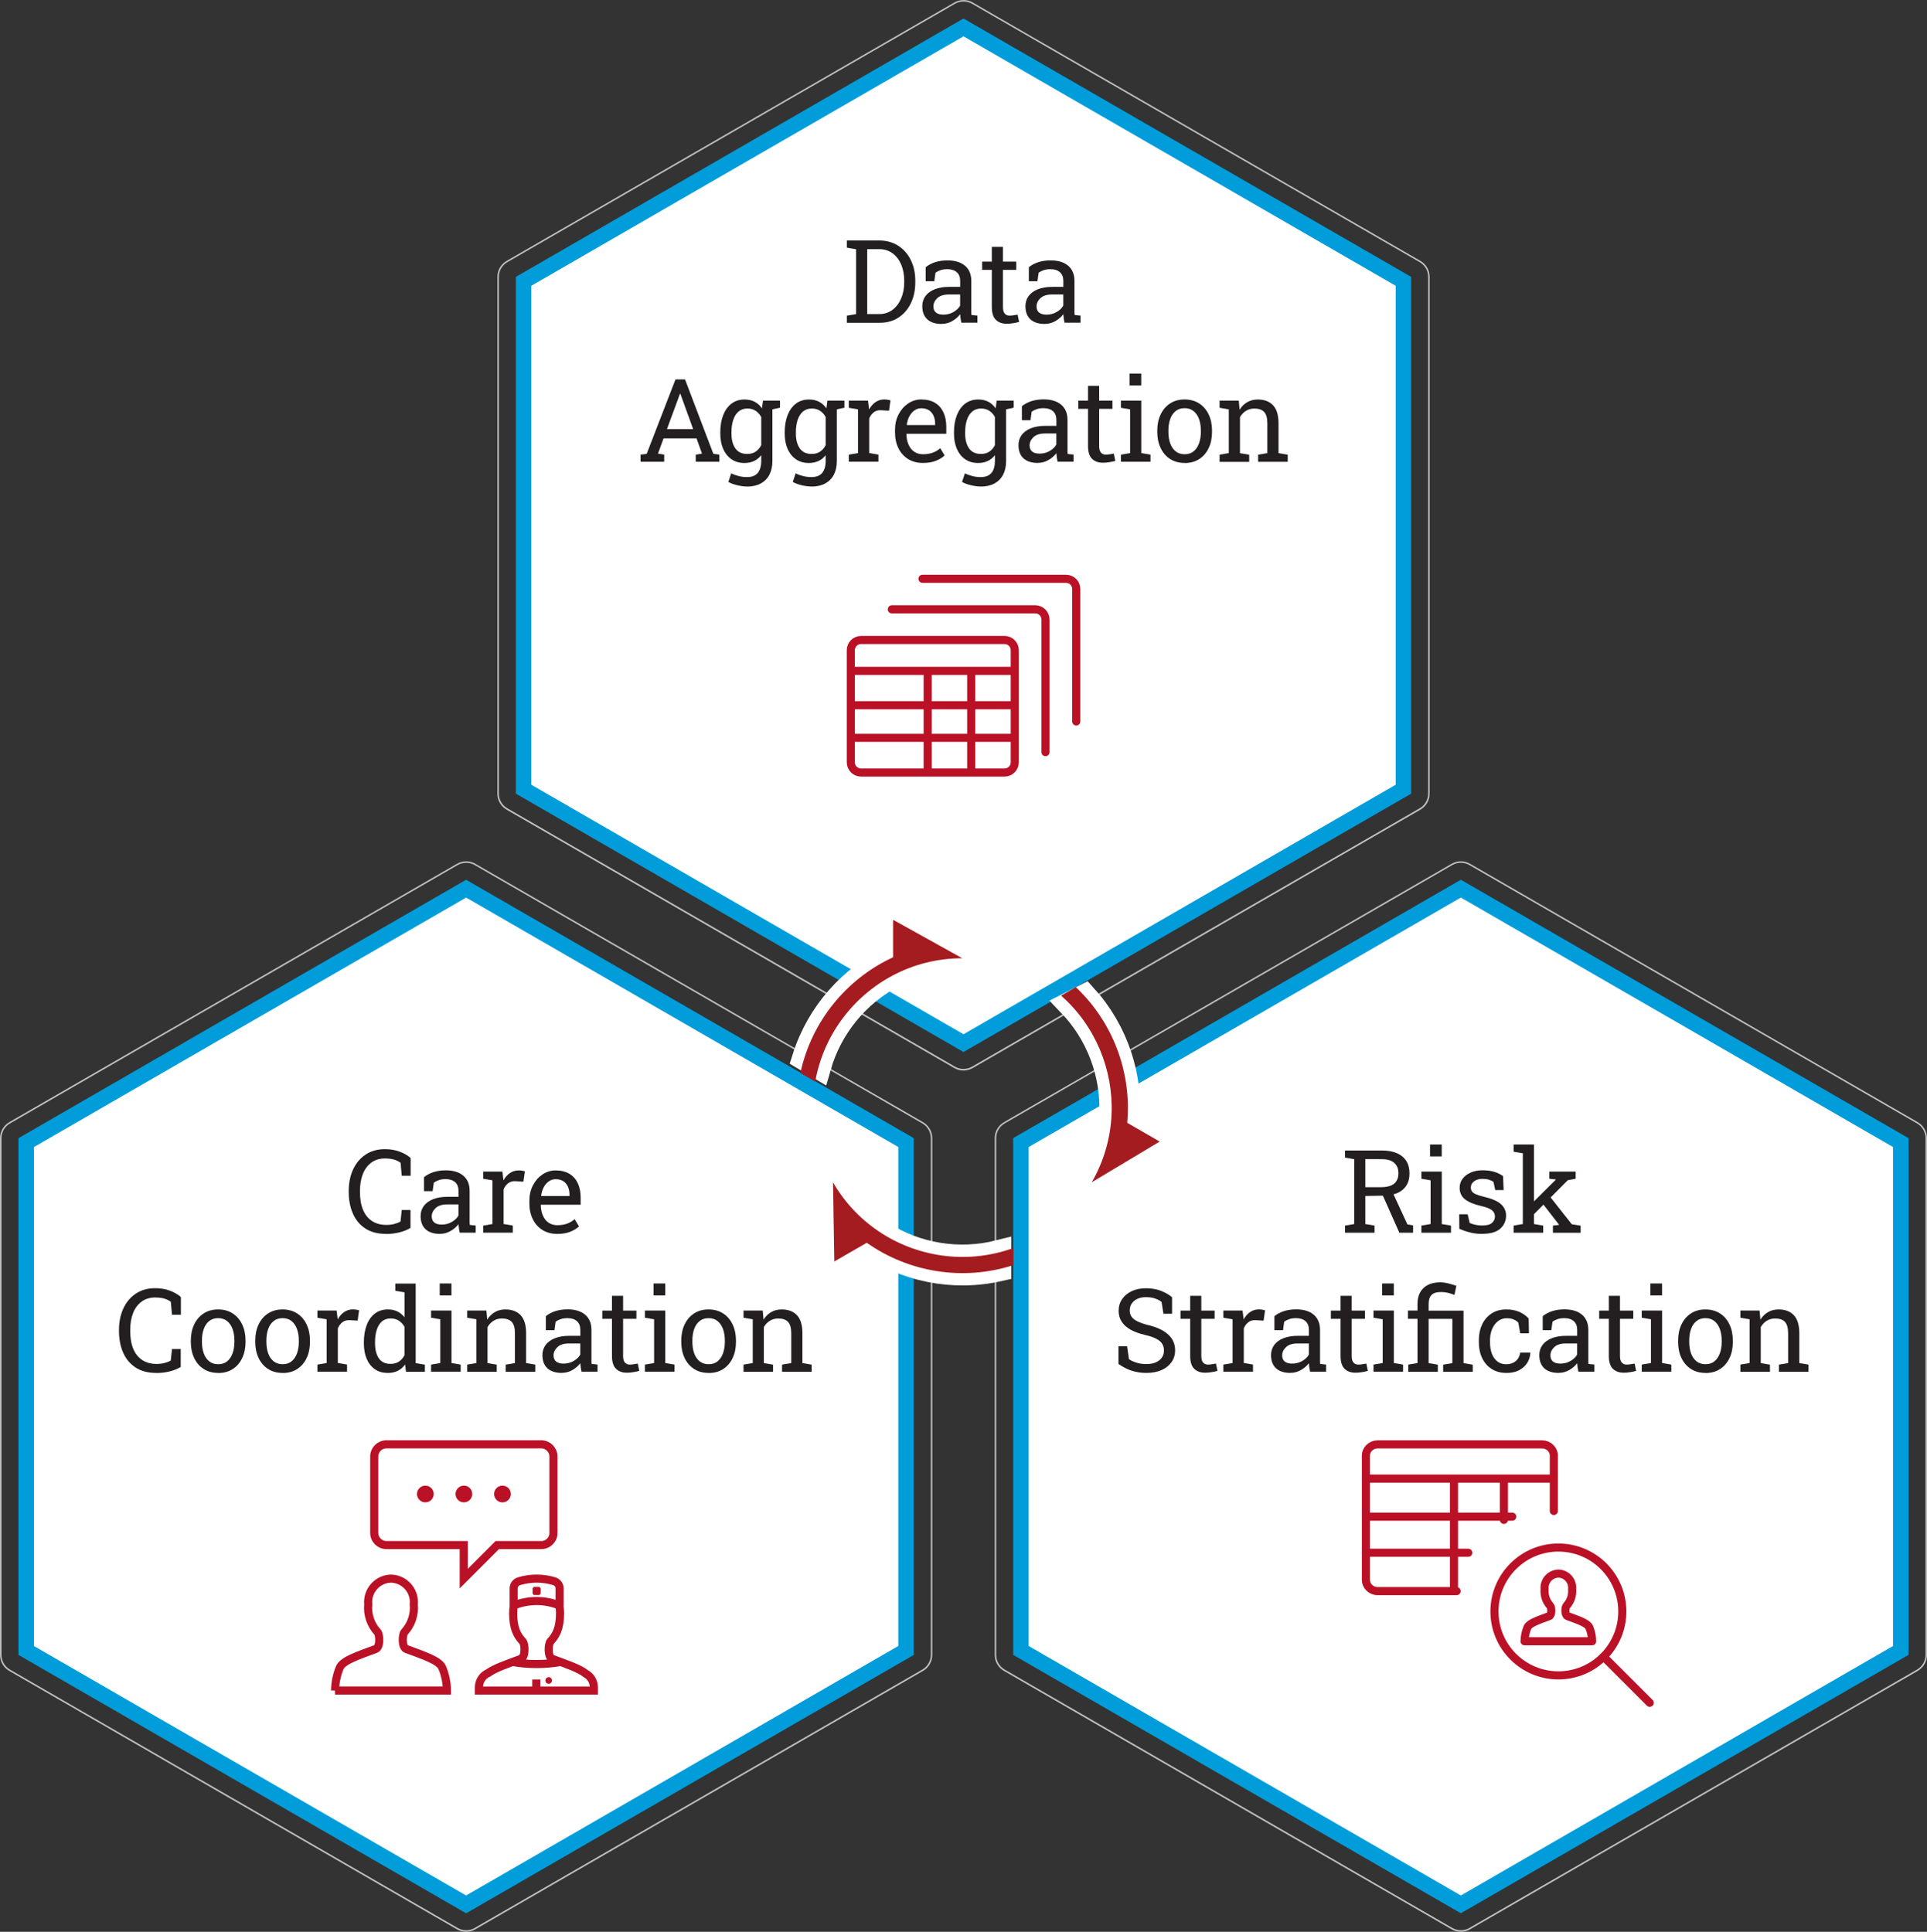 <?xml version="1.0" encoding="UTF-8"?> <svg xmlns="http://www.w3.org/2000/svg" id="Layer_2" viewBox="0 0 504 505.36"><rect x="0" y="0" width="504" height="505.36" fill="#333333" stroke="none"/><defs><style>.cls-1{fill:#fff;}.cls-2{fill:#009dda;}.cls-3{fill:#ba1127;}.cls-4{fill:#bfbfbf;}.cls-5{fill:#231f20;}.cls-6{fill:#a51c20;}.cls-7{stroke:#fff;stroke-width:6.45px;}.cls-7,.cls-8,.cls-9{fill:none;}.cls-7,.cls-9{stroke-miterlimit:10;}.cls-8{stroke-linecap:round;stroke-linejoin:round;}.cls-8,.cls-9{stroke:#ba1127;stroke-width:2.12px;}</style></defs><g id="Layer_1-2"><polygon class="cls-1" points="267.02 431.77 267.02 298.9 382.08 232.47 497.14 298.9 497.14 431.77 382.08 498.19 267.02 431.77"></polygon><path class="cls-2" d="m382.08,234.8l113.04,65.26v130.53l-113.04,65.27-113.04-65.27v-130.53l113.04-65.26Zm0-4.66l-117.08,67.59v135.19l117.08,67.59,117.08-67.59v-135.19l-117.08-67.59Z"></path><path class="cls-4" d="m382.08,225.71c.78,0,1.55.21,2.22.59l117.08,67.59c1.37.79,2.22,2.26,2.22,3.84v135.19c0,1.58-.85,3.05-2.22,3.84l-117.08,67.59c-.67.39-1.44.59-2.22.59s-1.55-.21-2.22-.59l-117.08-67.59c-1.37-.79-2.22-2.26-2.22-3.84v-135.19c0-1.58.85-3.05,2.22-3.84l117.08-67.59c.67-.39,1.44-.59,2.22-.59m0-.4c-.84,0-1.67.22-2.42.65l-117.08,67.59c-1.49.87-2.42,2.46-2.42,4.19v135.19c0,1.73.92,3.33,2.42,4.19l117.08,67.59c.75.43,1.58.65,2.42.65s1.67-.22,2.42-.65l117.08-67.59c1.5-.86,2.42-2.46,2.42-4.19v-135.19c0-1.73-.92-3.32-2.42-4.19l-117.08-67.59c-.75-.43-1.58-.65-2.42-.65"></path><polygon class="cls-1" points="6.85 431.77 6.85 298.9 121.91 232.47 236.98 298.9 236.98 431.77 121.91 498.19 6.85 431.77"></polygon><path class="cls-2" d="m121.91,234.8l113.04,65.26v130.53l-113.04,65.27L8.87,430.6v-130.53l113.04-65.26Zm0-4.66L4.84,297.74v135.19l117.08,67.59,117.08-67.59v-135.19l-117.08-67.59Z"></path><path class="cls-4" d="m121.92,225.71c.78,0,1.55.21,2.22.59l117.08,67.59c1.37.79,2.22,2.26,2.22,3.84v135.19c0,1.58-.85,3.05-2.22,3.84l-117.08,67.59c-.67.39-1.44.59-2.22.59s-1.55-.21-2.22-.59L2.62,436.77c-1.37-.79-2.22-2.26-2.22-3.84v-135.19c0-1.58.85-3.05,2.22-3.84l117.08-67.59c.67-.39,1.44-.59,2.22-.59m0-.4c-.84,0-1.67.22-2.42.65L2.42,293.55c-1.5.87-2.42,2.46-2.42,4.19v135.19c0,1.73.92,3.33,2.42,4.19l117.08,67.59c.75.43,1.58.65,2.42.65s1.67-.22,2.42-.65l117.08-67.59c1.5-.86,2.42-2.46,2.42-4.19v-135.19c0-1.73-.92-3.32-2.42-4.19l-117.08-67.59c-.75-.43-1.58-.65-2.42-.65"></path><polygon class="cls-1" points="136.94 206.46 136.94 73.6 252 7.17 367.06 73.6 367.06 206.46 252 272.89 136.94 206.46"></polygon><path class="cls-2" d="m252,9.5l113.04,65.26v130.53l-113.04,65.27-113.04-65.27V74.76L252,9.5Zm0-4.66l-117.08,67.59v135.19l117.08,67.59,117.08-67.59V72.43L252,4.84Z"></path><path class="cls-4" d="m252,.4c.78,0,1.55.21,2.22.59l117.08,67.59c1.37.79,2.22,2.26,2.22,3.84v135.19c0,1.58-.85,3.05-2.22,3.84l-117.08,67.59c-.67.39-1.44.59-2.22.59s-1.55-.21-2.22-.59l-117.08-67.59c-1.37-.79-2.22-2.26-2.22-3.84V72.43c0-1.58.85-3.05,2.22-3.84L249.78,1c.67-.39,1.44-.59,2.22-.59m0-.4c-.84,0-1.67.22-2.42.65l-117.08,67.59c-1.5.87-2.42,2.46-2.42,4.19v135.19c0,1.73.92,3.32,2.42,4.19l117.08,67.59c.75.43,1.58.65,2.42.65s1.67-.22,2.42-.65l117.08-67.59c1.5-.87,2.42-2.46,2.42-4.19V72.43c0-1.73-.92-3.33-2.42-4.19L254.42.65c-.75-.43-1.58-.65-2.42-.65"></path><path class="cls-7" d="m245.02,246.97l-11.44-6.35v9.8c-11.01,5.09-19.51,14.68-23.19,26.39l3.75,2.24c2.96-10.36,10.08-18.98,19.44-23.9,5.41-2.85,11.58-4.46,18.11-4.46l-6.68-3.71Z"></path><path class="cls-7" d="m294.82,293.73c1.09-11.98-2.91-24.04-11.08-33.05l-3.92,1.99c7.44,7.73,11.34,18.17,10.92,28.7-.24,6.12-1.92,12.26-5.19,17.92l6.55-3.93,11.22-6.73-8.49-4.9Z"></path><path class="cls-7" d="m230.78,322.75c-5.18-3.27-9.65-7.8-12.92-13.45l.13,7.64.22,13.08,8.49-4.9c9.95,7.01,22.56,9.58,34.58,6.86v-4.36c-10.47,2.64-21.52.8-30.49-4.86Z"></path><path class="cls-6" d="m245.02,246.97l-11.44-6.35v9.8c-12.21,5.65-21.36,16.81-24.24,30.28l3.88,2.24c2.14-12.08,9.84-22.27,20.36-27.8,5.41-2.85,11.58-4.46,18.11-4.46l-6.68-3.71Z"></path><path class="cls-6" d="m217.99,316.93l.22,13.08,8.49-4.9c10.99,7.75,25.24,10.09,38.34,5.85v-4.48c-11.53,4.19-24.2,2.61-34.25-3.73-5.18-3.27-9.65-7.79-12.92-13.45l.13,7.64Z"></path><path class="cls-6" d="m294.82,293.73c1.19-13.09-3.67-26.29-13.44-35.49l-3.85,2.22c8.94,7.88,13.65,19.34,13.2,30.91-.24,6.12-1.92,12.26-5.19,17.92l6.55-3.93,11.22-6.73-8.49-4.9Z"></path><path class="cls-5" d="m100.96,322.79c-2.16,0-3.96-.47-5.41-1.42s-2.53-2.24-3.25-3.89-1.09-3.52-1.09-5.61v-.31c0-2.11.38-3.99,1.14-5.63.76-1.65,1.85-2.94,3.27-3.89s3.12-1.42,5.09-1.42c1.39,0,2.66.22,3.82.65s2.11.99,2.87,1.66v4.65h-2.32l-.31-3.4c-.32-.25-.68-.45-1.09-.62s-.86-.3-1.36-.38-1.04-.13-1.62-.13c-1.41,0-2.6.36-3.58,1.09-.98.72-1.72,1.72-2.22,2.99s-.75,2.74-.75,4.41v.34c0,1.81.27,3.35.81,4.63.54,1.28,1.32,2.25,2.35,2.92s2.29,1.01,3.77,1.01c.69,0,1.37-.08,2.03-.25s1.21-.38,1.64-.65l.33-3h2.28v4.68c-.81.5-1.78.9-2.9,1.17-1.12.28-2.28.42-3.48.42Z"></path><path class="cls-5" d="m115.11,322.79c-1.67,0-2.93-.41-3.8-1.22-.87-.81-1.3-1.96-1.3-3.44,0-1.01.28-1.9.84-2.66.56-.75,1.36-1.34,2.42-1.76,1.05-.42,2.32-.63,3.79-.63h2.86v-1.57c0-.97-.29-1.72-.88-2.25s-1.41-.8-2.48-.8c-.67,0-1.25.08-1.75.25-.49.16-.94.38-1.35.67l-.31,2.23h-2.25v-3.67c.72-.58,1.56-1.02,2.52-1.33.96-.3,2.02-.45,3.18-.45,1.94,0,3.47.46,4.57,1.39s1.66,2.25,1.66,3.98v7.71c0,.21,0,.41,0,.61s.02.39.04.59l1.55.16v1.86h-4.19c-.09-.43-.16-.82-.21-1.17s-.08-.69-.1-1.04c-.56.72-1.26,1.32-2.11,1.8-.84.48-1.74.72-2.7.72Zm.43-2.44c.97,0,1.85-.23,2.65-.7s1.37-1.02,1.72-1.67v-2.9h-2.96c-1.34,0-2.35.32-3.02.96s-1.01,1.36-1.01,2.15c0,.7.22,1.24.65,1.6.43.37,1.09.56,1.97.56Z"></path><path class="cls-5" d="m126.38,322.48v-1.86l2.41-.41v-11.44l-2.41-.41v-1.88h5.02l.25,2.04.03.28c.45-.82,1.01-1.46,1.68-1.92s1.43-.7,2.29-.7c.31,0,.62.03.94.08.32.05.55.1.69.15l-.38,2.71-2.03-.12c-.77-.05-1.42.13-1.94.52-.52.4-.93.94-1.21,1.61v9.07l2.41.41v1.86h-7.74Z"></path><path class="cls-5" d="m145.76,322.79c-1.48,0-2.77-.34-3.86-1.01-1.09-.67-1.94-1.61-2.54-2.82s-.9-2.6-.9-4.17v-.65c0-1.52.31-2.88.94-4.08.63-1.2,1.46-2.14,2.5-2.84,1.04-.69,2.18-1.04,3.41-1.04,1.44,0,2.65.3,3.62.89s1.7,1.42,2.2,2.49c.49,1.07.74,2.33.74,3.78v1.82h-10.39l-.04.07c.02,1.03.2,1.94.54,2.73.34.8.83,1.42,1.47,1.87s1.41.68,2.31.68c.99,0,1.85-.14,2.6-.42.74-.28,1.39-.67,1.93-1.16l1.14,1.89c-.57.55-1.33,1.02-2.27,1.4-.94.38-2.07.57-3.4.57Zm-4.19-9.91h7.38v-.38c0-.77-.14-1.46-.41-2.06-.27-.61-.68-1.09-1.21-1.44-.54-.35-1.21-.52-2.02-.52-.65,0-1.24.19-1.78.57-.53.38-.97.89-1.32,1.54s-.57,1.39-.68,2.22l.03.07Z"></path><path class="cls-5" d="m40.87,359.16c-2.16,0-3.96-.47-5.41-1.42s-2.53-2.24-3.25-3.89-1.09-3.52-1.09-5.61v-.31c0-2.11.38-3.99,1.14-5.63.76-1.65,1.85-2.94,3.27-3.89s3.12-1.42,5.09-1.42c1.39,0,2.66.22,3.82.65s2.11.99,2.87,1.66v4.65h-2.32l-.31-3.4c-.32-.25-.68-.45-1.09-.62s-.86-.3-1.36-.38-1.04-.13-1.62-.13c-1.41,0-2.6.36-3.58,1.09-.98.72-1.72,1.72-2.22,2.99s-.75,2.74-.75,4.41v.34c0,1.81.27,3.35.81,4.63.54,1.28,1.32,2.25,2.35,2.92s2.29,1.01,3.77,1.01c.69,0,1.37-.08,2.03-.25s1.21-.38,1.64-.65l.33-3h2.28v4.68c-.81.5-1.78.9-2.9,1.17-1.12.28-2.28.42-3.48.42Z"></path><path class="cls-5" d="m57.08,359.16c-1.48,0-2.75-.35-3.82-1.04-1.07-.69-1.9-1.66-2.48-2.88-.58-1.23-.87-2.63-.87-4.21v-.33c0-1.58.29-2.98.87-4.21.58-1.23,1.41-2.19,2.48-2.89s2.33-1.05,3.79-1.05,2.75.35,3.82,1.05,1.9,1.66,2.48,2.89.87,2.63.87,4.22v.33c0,1.59-.29,3-.87,4.22-.58,1.23-1.41,2.19-2.47,2.88s-2.33,1.04-3.8,1.04Zm0-2.28c.93,0,1.7-.25,2.33-.76.63-.51,1.1-1.2,1.42-2.09.32-.88.48-1.88.48-3.01v-.33c0-1.12-.16-2.13-.48-3.01-.32-.88-.8-1.58-1.43-2.09-.63-.51-1.42-.76-2.35-.76s-1.71.25-2.34.76c-.63.51-1.11,1.2-1.42,2.09-.32.88-.47,1.88-.47,3.01v.33c0,1.12.16,2.13.47,3.01.32.88.79,1.58,1.43,2.09.64.51,1.42.76,2.36.76Z"></path><path class="cls-5" d="m73.93,359.16c-1.48,0-2.75-.35-3.82-1.04-1.07-.69-1.9-1.66-2.48-2.88-.58-1.23-.87-2.63-.87-4.21v-.33c0-1.58.29-2.98.87-4.21.58-1.23,1.41-2.19,2.48-2.89s2.33-1.05,3.79-1.05,2.75.35,3.82,1.05,1.9,1.66,2.48,2.89.87,2.63.87,4.22v.33c0,1.59-.29,3-.87,4.22-.58,1.23-1.41,2.19-2.47,2.88s-2.33,1.04-3.8,1.04Zm0-2.28c.93,0,1.7-.25,2.33-.76.63-.51,1.1-1.2,1.42-2.09.32-.88.48-1.88.48-3.01v-.33c0-1.12-.16-2.13-.48-3.01-.32-.88-.8-1.58-1.43-2.09-.63-.51-1.42-.76-2.35-.76s-1.71.25-2.34.76c-.63.51-1.11,1.2-1.42,2.09-.32.88-.47,1.88-.47,3.01v.33c0,1.12.16,2.13.47,3.01.32.88.79,1.58,1.43,2.09.64.51,1.42.76,2.36.76Z"></path><path class="cls-5" d="m83.02,358.84v-1.86l2.41-.41v-11.44l-2.41-.41v-1.88h5.02l.25,2.04.03.28c.45-.82,1.01-1.46,1.68-1.92s1.43-.7,2.29-.7c.31,0,.62.03.94.08.32.05.55.1.69.15l-.38,2.71-2.03-.12c-.77-.05-1.42.13-1.94.52-.52.4-.93.94-1.21,1.61v9.07l2.41.41v1.86h-7.74Z"></path><path class="cls-5" d="m101.4,359.16c-1.3,0-2.42-.32-3.35-.97-.93-.65-1.65-1.55-2.14-2.7s-.74-2.5-.74-4.04v-.31c0-1.72.25-3.22.74-4.51s1.21-2.3,2.15-3.01c.94-.71,2.06-1.07,3.37-1.07.95,0,1.78.17,2.51.53.72.35,1.34.86,1.86,1.52v-6.52l-2.41-.41v-1.88h5.33v20.8l2.41.41v1.86h-4.94l-.24-1.91c-.52.73-1.16,1.28-1.92,1.66s-1.63.56-2.63.56Zm.74-2.37c.87,0,1.6-.2,2.19-.59s1.08-.95,1.46-1.67v-7.43c-.37-.67-.86-1.2-1.46-1.6s-1.32-.59-2.16-.59c-.93,0-1.69.26-2.29.79-.6.53-1.05,1.25-1.35,2.19-.3.93-.44,2.01-.44,3.25v.31c0,1.61.33,2.9.99,3.88s1.68,1.46,3.06,1.46Z"></path><path class="cls-5" d="m112.75,358.84v-1.86l2.41-.41v-11.44l-2.41-.41v-1.88h5.33v13.73l2.41.41v1.86h-7.74Zm2.26-19.96v-3.12h3.06v3.12h-3.06Z"></path><path class="cls-5" d="m122.2,358.84v-1.86l2.41-.41v-11.44l-2.41-.41v-1.88h5.02l.21,2.38c.53-.85,1.2-1.51,2-1.97.8-.47,1.72-.7,2.74-.7,1.73,0,3.06.51,4.01,1.52.95,1.01,1.42,2.57,1.42,4.68v7.83l2.41.41v1.86h-7.74v-1.86l2.41-.41v-7.77c0-1.41-.28-2.41-.84-3s-1.41-.89-2.55-.89c-.84,0-1.58.2-2.23.61s-1.16.96-1.55,1.66v9.4l2.41.41v1.86h-7.74Z"></path><path class="cls-5" d="m146.97,359.16c-1.67,0-2.93-.41-3.8-1.22-.87-.81-1.3-1.96-1.3-3.44,0-1.01.28-1.9.84-2.66.56-.75,1.36-1.34,2.42-1.76,1.05-.42,2.32-.63,3.79-.63h2.86v-1.57c0-.97-.29-1.72-.88-2.25s-1.41-.8-2.48-.8c-.67,0-1.25.08-1.75.25-.49.16-.94.38-1.35.67l-.31,2.23h-2.25v-3.67c.72-.58,1.56-1.02,2.52-1.33.96-.3,2.02-.45,3.18-.45,1.94,0,3.47.46,4.57,1.39s1.66,2.25,1.66,3.98v7.71c0,.21,0,.41,0,.61s.02.39.04.59l1.55.16v1.86h-4.19c-.09-.43-.16-.82-.21-1.17s-.08-.69-.1-1.04c-.56.72-1.26,1.32-2.11,1.8-.84.48-1.74.72-2.7.72Zm.43-2.44c.97,0,1.85-.23,2.65-.7s1.37-1.02,1.72-1.67v-2.9h-2.96c-1.34,0-2.35.32-3.02.96s-1.01,1.36-1.01,2.15c0,.7.22,1.24.65,1.6.43.37,1.09.56,1.97.56Z"></path><path class="cls-5" d="m163.92,359.1c-1.18,0-2.12-.35-2.82-1.04-.7-.69-1.04-1.81-1.04-3.33v-9.72h-2.53v-2.16h2.53v-3.86h2.91v3.86h3.48v2.16h-3.48v9.72c0,.77.15,1.34.46,1.7s.71.55,1.23.55c.34,0,.73-.03,1.15-.1.42-.06.75-.12.99-.17l.4,1.91c-.42.13-.94.24-1.56.34s-1.19.15-1.72.15Z"></path><path class="cls-5" d="m168.67,358.84v-1.86l2.41-.41v-11.44l-2.41-.41v-1.88h5.33v13.73l2.41.41v1.86h-7.74Zm2.26-19.96v-3.12h3.06v3.12h-3.06Z"></path><path class="cls-5" d="m185.35,359.16c-1.48,0-2.75-.35-3.82-1.04-1.07-.69-1.9-1.66-2.48-2.88-.58-1.23-.87-2.63-.87-4.21v-.33c0-1.58.29-2.98.87-4.21.58-1.23,1.41-2.19,2.48-2.89s2.33-1.05,3.79-1.05,2.75.35,3.82,1.05,1.9,1.66,2.48,2.89.87,2.63.87,4.22v.33c0,1.59-.29,3-.87,4.22-.58,1.23-1.41,2.19-2.47,2.88s-2.33,1.04-3.8,1.04Zm0-2.28c.93,0,1.7-.25,2.33-.76.63-.51,1.1-1.2,1.42-2.09.32-.88.48-1.88.48-3.01v-.33c0-1.12-.16-2.13-.48-3.01-.32-.88-.8-1.58-1.43-2.09-.63-.51-1.42-.76-2.35-.76s-1.71.25-2.34.76c-.63.51-1.11,1.2-1.42,2.09-.32.88-.47,1.88-.47,3.01v.33c0,1.12.16,2.13.47,3.01.32.88.79,1.58,1.43,2.09.64.51,1.42.76,2.36.76Z"></path><path class="cls-5" d="m194.47,358.84v-1.86l2.41-.41v-11.44l-2.41-.41v-1.88h5.02l.21,2.38c.53-.85,1.2-1.51,2-1.97.8-.47,1.72-.7,2.74-.7,1.73,0,3.06.51,4.01,1.52.95,1.01,1.42,2.57,1.42,4.68v7.83l2.41.41v1.86h-7.74v-1.86l2.41-.41v-7.77c0-1.41-.28-2.41-.84-3s-1.41-.89-2.55-.89c-.84,0-1.58.2-2.23.61s-1.16.96-1.55,1.66v9.4l2.41.41v1.86h-7.74Z"></path><path class="cls-5" d="m221.49,84.44v-1.86l2.41-.41v-16.97l-2.41-.41v-1.88h8.43c1.9,0,3.56.45,4.98,1.36s2.52,2.15,3.31,3.74,1.18,3.4,1.18,5.44v.46c0,1.99-.38,3.78-1.14,5.38-.76,1.59-1.84,2.85-3.23,3.77-1.4.92-3.04,1.38-4.95,1.38h-8.58Zm5.33-2.28h3.11c1.36,0,2.53-.37,3.51-1.12.98-.74,1.73-1.74,2.26-2.99.53-1.25.79-2.63.79-4.15v-.49c0-1.57-.26-2.97-.79-4.21-.53-1.24-1.28-2.22-2.26-2.94s-2.15-1.08-3.51-1.08h-3.11v16.97Z"></path><path class="cls-5" d="m246.32,84.75c-1.67,0-2.93-.41-3.8-1.22-.87-.81-1.3-1.96-1.3-3.44,0-1.01.28-1.9.84-2.66.56-.75,1.36-1.34,2.42-1.76,1.05-.42,2.32-.63,3.79-.63h2.86v-1.57c0-.97-.29-1.72-.88-2.25s-1.41-.8-2.48-.8c-.67,0-1.25.08-1.75.25-.49.16-.94.38-1.35.67l-.31,2.23h-2.25v-3.67c.72-.58,1.56-1.02,2.52-1.33.96-.3,2.02-.45,3.18-.45,1.94,0,3.47.46,4.57,1.39s1.66,2.25,1.66,3.98v7.71c0,.21,0,.41,0,.61s.02.39.04.59l1.55.16v1.86h-4.19c-.09-.43-.16-.82-.21-1.17s-.08-.69-.1-1.04c-.56.72-1.26,1.32-2.11,1.8-.84.48-1.74.72-2.7.72Zm.43-2.44c.97,0,1.85-.23,2.65-.7s1.37-1.02,1.72-1.67v-2.9h-2.96c-1.34,0-2.35.32-3.02.96s-1.01,1.36-1.01,2.15c0,.7.22,1.24.65,1.6.43.37,1.09.56,1.97.56Z"></path><path class="cls-5" d="m263.27,84.69c-1.18,0-2.12-.35-2.82-1.04-.7-.69-1.04-1.81-1.04-3.33v-9.72h-2.53v-2.16h2.53v-3.86h2.91v3.86h3.48v2.16h-3.48v9.72c0,.77.15,1.34.46,1.7.3.36.71.55,1.23.55.34,0,.73-.03,1.15-.1.42-.06.75-.12.99-.17l.4,1.91c-.43.13-.94.24-1.56.34-.62.1-1.19.15-1.72.15Z"></path><path class="cls-5" d="m273.3,84.75c-1.67,0-2.93-.41-3.8-1.22-.87-.81-1.3-1.96-1.3-3.44,0-1.01.28-1.9.84-2.66.56-.75,1.36-1.34,2.42-1.76,1.06-.42,2.32-.63,3.79-.63h2.86v-1.57c0-.97-.29-1.72-.88-2.25-.59-.53-1.41-.8-2.48-.8-.67,0-1.25.08-1.75.25-.49.16-.94.38-1.35.67l-.31,2.23h-2.25v-3.67c.72-.58,1.56-1.02,2.52-1.33.96-.3,2.02-.45,3.18-.45,1.94,0,3.47.46,4.57,1.39,1.11.93,1.66,2.25,1.66,3.98v7.71c0,.21,0,.41,0,.61,0,.2.02.39.04.59l1.55.16v1.86h-4.19c-.09-.43-.16-.82-.21-1.17-.05-.35-.08-.69-.1-1.04-.56.72-1.26,1.32-2.11,1.8-.84.48-1.74.72-2.7.72Zm.43-2.44c.97,0,1.85-.23,2.65-.7s1.37-1.02,1.72-1.67v-2.9h-2.96c-1.34,0-2.35.32-3.02.96-.67.64-1.01,1.36-1.01,2.15,0,.7.22,1.24.65,1.6.43.37,1.09.56,1.97.56Z"></path><path class="cls-5" d="m167.54,120.8v-1.86l1.6-.22,7.53-19.46h2.5l7.4,19.46,1.58.22v1.86h-6.18v-1.86l1.63-.28-1.42-3.97h-8.63l-1.46,3.97,1.63.28v1.86h-6.17Zm6.91-8.55h6.84l-3.17-8.76-.18-.49h-.09l-.18.49-3.23,8.76Z"></path><path class="cls-5" d="m195.37,127.27c-.77,0-1.6-.11-2.5-.32-.9-.21-1.69-.5-2.37-.87l.75-2.26c.54.29,1.18.52,1.92.71s1.46.28,2.16.28c1.3,0,2.26-.36,2.86-1.09s.91-1.77.91-3.12v-1.52c-.52.67-1.15,1.18-1.88,1.52s-1.57.52-2.52.52c-1.3,0-2.43-.32-3.37-.97-.95-.65-1.67-1.55-2.18-2.71-.51-1.16-.76-2.5-.76-4.03v-.31c0-1.72.25-3.22.76-4.51s1.24-2.3,2.18-3.01c.95-.71,2.08-1.07,3.4-1.07,1.01,0,1.89.2,2.65.59s1.4.97,1.91,1.72l.27-2.01h2.46v15.8c0,1.38-.26,2.57-.78,3.57s-1.27,1.76-2.26,2.3c-.99.54-2.2.81-3.62.81Zm.07-8.52c.88,0,1.61-.2,2.2-.6.59-.4,1.08-.96,1.46-1.69v-7.37c-.37-.68-.86-1.22-1.46-1.62-.6-.4-1.33-.6-2.17-.6-.93,0-1.7.27-2.32.8s-1.08,1.27-1.38,2.2c-.31.94-.46,2.01-.46,3.23v.31c0,1.61.34,2.9,1.02,3.88s1.72,1.46,3.11,1.46Zm6.14-11.57l-1.14-2.38h3.57v1.86l-2.43.52Z"></path><path class="cls-5" d="m212.22,127.27c-.77,0-1.6-.11-2.5-.32-.9-.21-1.69-.5-2.37-.87l.75-2.26c.54.29,1.18.52,1.92.71s1.46.28,2.16.28c1.3,0,2.26-.36,2.86-1.09s.91-1.77.91-3.12v-1.52c-.52.67-1.15,1.18-1.88,1.52s-1.57.52-2.52.52c-1.3,0-2.43-.32-3.37-.97-.95-.65-1.67-1.55-2.18-2.71-.51-1.16-.76-2.5-.76-4.03v-.31c0-1.72.25-3.22.76-4.51s1.24-2.3,2.18-3.01c.95-.71,2.08-1.07,3.4-1.07,1.01,0,1.89.2,2.65.59s1.4.97,1.91,1.72l.27-2.01h2.46v15.8c0,1.38-.26,2.57-.78,3.57s-1.27,1.76-2.26,2.3c-.99.54-2.2.81-3.62.81Zm.07-8.52c.88,0,1.61-.2,2.2-.6.59-.4,1.08-.96,1.46-1.69v-7.37c-.37-.68-.86-1.22-1.46-1.62-.6-.4-1.33-.6-2.17-.6-.93,0-1.7.27-2.32.8s-1.08,1.27-1.38,2.2c-.31.94-.46,2.01-.46,3.23v.31c0,1.61.34,2.9,1.02,3.88s1.72,1.46,3.11,1.46Zm6.14-11.57l-1.14-2.38h3.57v1.86l-2.43.52Z"></path><path class="cls-5" d="m222,120.8v-1.86l2.41-.41v-11.44l-2.41-.41v-1.88h5.02l.25,2.04.03.28c.45-.82,1.01-1.46,1.68-1.92s1.43-.7,2.29-.7c.31,0,.62.03.94.08.32.05.55.1.69.15l-.38,2.71-2.03-.12c-.77-.05-1.42.13-1.94.52-.52.4-.93.94-1.21,1.61v9.07l2.41.41v1.86h-7.74Z"></path><path class="cls-5" d="m241.39,121.11c-1.48,0-2.77-.34-3.86-1.01-1.09-.67-1.94-1.61-2.54-2.82s-.9-2.6-.9-4.17v-.65c0-1.52.31-2.88.94-4.08.63-1.2,1.46-2.14,2.5-2.84,1.04-.69,2.18-1.04,3.41-1.04,1.44,0,2.65.3,3.62.89s1.7,1.42,2.2,2.49c.49,1.07.74,2.33.74,3.78v1.82h-10.39l-.04.07c.02,1.03.2,1.94.54,2.73.34.8.83,1.42,1.47,1.87s1.41.68,2.31.68c.99,0,1.85-.14,2.6-.42.74-.28,1.39-.67,1.93-1.16l1.14,1.89c-.57.55-1.33,1.02-2.27,1.4-.94.38-2.07.57-3.4.57Zm-4.19-9.91h7.38v-.38c0-.77-.14-1.46-.41-2.06-.27-.61-.68-1.09-1.21-1.44-.54-.35-1.21-.52-2.02-.52-.65,0-1.24.19-1.78.57-.53.38-.97.89-1.32,1.54s-.57,1.39-.68,2.22l.03.07Z"></path><path class="cls-5" d="m256.49,127.27c-.77,0-1.6-.11-2.5-.32-.9-.21-1.69-.5-2.37-.87l.75-2.26c.54.29,1.18.52,1.92.71.74.19,1.46.28,2.16.28,1.3,0,2.25-.36,2.86-1.09s.91-1.77.91-3.12v-1.52c-.52.67-1.15,1.18-1.88,1.52-.73.35-1.57.52-2.52.52-1.3,0-2.43-.32-3.37-.97-.95-.65-1.67-1.55-2.18-2.71-.51-1.16-.76-2.5-.76-4.03v-.31c0-1.72.25-3.22.76-4.51s1.24-2.3,2.18-3.01c.95-.71,2.08-1.07,3.4-1.07,1.01,0,1.89.2,2.65.59.76.39,1.39.97,1.91,1.72l.27-2.01h2.46v15.8c0,1.38-.26,2.57-.78,3.57s-1.27,1.76-2.26,2.3c-.99.54-2.2.81-3.62.81Zm.07-8.52c.88,0,1.61-.2,2.2-.6.59-.4,1.08-.96,1.46-1.69v-7.37c-.38-.68-.86-1.22-1.46-1.62-.6-.4-1.33-.6-2.17-.6-.93,0-1.7.27-2.32.8s-1.08,1.27-1.38,2.2c-.31.94-.46,2.01-.46,3.23v.31c0,1.61.34,2.9,1.02,3.88s1.72,1.46,3.11,1.46Zm6.14-11.57l-1.14-2.38h3.57v1.86l-2.43.52Z"></path><path class="cls-5" d="m271.48,121.11c-1.67,0-2.93-.41-3.8-1.22-.87-.81-1.3-1.96-1.3-3.44,0-1.01.28-1.9.84-2.66.56-.75,1.36-1.34,2.42-1.76,1.06-.42,2.32-.63,3.79-.63h2.86v-1.57c0-.97-.29-1.72-.88-2.25-.59-.53-1.41-.8-2.48-.8-.67,0-1.25.08-1.75.25-.49.16-.94.38-1.35.67l-.31,2.23h-2.25v-3.67c.72-.58,1.56-1.02,2.52-1.33.96-.3,2.02-.45,3.18-.45,1.94,0,3.47.46,4.57,1.39,1.11.93,1.66,2.25,1.66,3.98v7.71c0,.21,0,.41,0,.61,0,.2.02.39.04.59l1.55.16v1.86h-4.19c-.09-.43-.16-.82-.21-1.17-.05-.35-.08-.69-.1-1.04-.56.72-1.26,1.32-2.11,1.8-.84.48-1.74.72-2.7.72Zm.43-2.44c.97,0,1.85-.23,2.65-.7s1.37-1.02,1.72-1.67v-2.9h-2.96c-1.34,0-2.35.32-3.02.96-.67.64-1.01,1.36-1.01,2.15,0,.7.22,1.24.65,1.6.43.37,1.09.56,1.97.56Z"></path><path class="cls-5" d="m288.43,121.05c-1.18,0-2.12-.35-2.82-1.04-.7-.69-1.04-1.81-1.04-3.33v-9.72h-2.53v-2.16h2.53v-3.86h2.91v3.86h3.48v2.16h-3.48v9.72c0,.77.15,1.34.46,1.7.31.36.72.55,1.23.55.35,0,.73-.03,1.15-.1.43-.06.75-.12.99-.17l.4,1.91c-.42.13-.94.24-1.56.34-.62.1-1.19.15-1.73.15Z"></path><path class="cls-5" d="m293.17,120.8v-1.86l2.41-.41v-11.44l-2.41-.41v-1.88h5.33v13.73l2.41.41v1.86h-7.74Zm2.26-19.96v-3.12h3.06v3.12h-3.06Z"></path><path class="cls-5" d="m309.85,121.11c-1.48,0-2.75-.35-3.82-1.04-1.07-.69-1.9-1.66-2.48-2.88-.58-1.23-.87-2.63-.87-4.21v-.33c0-1.58.29-2.98.87-4.21.58-1.23,1.41-2.19,2.48-2.89,1.07-.7,2.33-1.05,3.79-1.05s2.75.35,3.83,1.05c1.07.7,1.9,1.66,2.48,2.89.58,1.22.87,2.63.87,4.22v.33c0,1.59-.29,3-.87,4.22-.58,1.23-1.41,2.19-2.47,2.88s-2.33,1.04-3.8,1.04Zm0-2.28c.93,0,1.7-.25,2.33-.76.62-.51,1.1-1.2,1.42-2.09.32-.88.48-1.88.48-3.01v-.33c0-1.12-.16-2.13-.48-3.01-.32-.88-.8-1.58-1.43-2.09-.63-.51-1.41-.76-2.35-.76s-1.7.25-2.34.76c-.63.51-1.1,1.2-1.42,2.09-.31.88-.47,1.88-.47,3.01v.33c0,1.12.16,2.13.47,3.01.32.88.79,1.58,1.43,2.09.64.51,1.42.76,2.36.76Z"></path><path class="cls-5" d="m318.98,120.8v-1.86l2.41-.41v-11.44l-2.41-.41v-1.88h5.02l.21,2.38c.53-.85,1.2-1.51,2.01-1.97.8-.47,1.72-.7,2.74-.7,1.73,0,3.06.51,4.01,1.52.95,1.01,1.42,2.57,1.42,4.68v7.83l2.41.41v1.86h-7.74v-1.86l2.41-.41v-7.77c0-1.41-.28-2.41-.83-3-.56-.59-1.41-.89-2.55-.89-.84,0-1.58.2-2.23.61-.65.41-1.16.96-1.55,1.66v9.4l2.41.41v1.86h-7.74Z"></path><path class="cls-5" d="m351.78,322.48v-1.86l2.41-.41v-16.97l-2.41-.41v-1.86h9.6c1.57,0,2.89.23,3.97.7,1.08.47,1.9,1.15,2.46,2.04s.84,1.97.84,3.25-.27,2.32-.82,3.18-1.33,1.51-2.33,1.94c-1.01.44-2.2.67-3.58.7l-4.82.09v7.34l2.41.41v1.86h-7.74Zm5.33-11.91h3.98c1.63,0,2.81-.31,3.55-.93s1.11-1.53,1.11-2.72-.36-2.03-1.07-2.69-1.81-.99-3.3-.99h-4.28v7.34Zm8.89,11.91l-4.79-10.76,2.91-.03,3.98,8.61,1.49.27v1.91h-3.6Z"></path><path class="cls-5" d="m371.76,322.48v-1.86l2.41-.41v-11.44l-2.41-.41v-1.88h5.33v13.73l2.41.41v1.86h-7.74Zm2.26-19.96v-3.12h3.06v3.12h-3.06Z"></path><path class="cls-5" d="m387.69,322.79c-1.07,0-2.08-.11-3.02-.33-.94-.22-1.93-.55-2.99-1.01l-.03-3.8h2.2l.55,2.29c.55.23,1.09.39,1.61.49.52.11,1.08.16,1.68.16,1.18,0,2.03-.23,2.54-.68.51-.45.77-1.01.77-1.69,0-.63-.26-1.17-.78-1.61-.52-.44-1.46-.81-2.82-1.12-1.93-.44-3.36-1.04-4.27-1.78-.91-.74-1.37-1.74-1.37-2.98,0-.87.25-1.65.75-2.33.5-.69,1.2-1.23,2.1-1.64.9-.41,1.94-.61,3.14-.61s2.25.14,3.12.41c.86.28,1.62.65,2.25,1.11l.15,3.65h-2.19l-.47-2.13c-.34-.26-.75-.45-1.23-.59s-1.01-.21-1.63-.21c-.91,0-1.65.21-2.21.64-.57.42-.85.96-.85,1.6,0,.38.08.7.25.98s.48.52.94.75c.46.22,1.15.44,2.04.66,2.23.52,3.78,1.19,4.67,2,.88.81,1.32,1.81,1.32,2.99,0,1.35-.5,2.48-1.5,3.39-1,.91-2.58,1.37-4.73,1.37Z"></path><path class="cls-5" d="m395.88,322.48v-1.86l2.41-.41v-18.51l-2.41-.41v-1.88h5.33v20.8l2.41.41v1.86h-7.74Zm5.12-4.63l-1.08-2.29,6.95-6.92.07-.09-1.72-.19v-1.88h6.89v1.88l-2.06.38-9.07,9.11Zm5.16,4.63v-1.86l1.63-.19-.04-.06-4.63-5.98,1.51-2.32,6.47,8.2,2.31.36v1.86h-7.23Z"></path><path class="cls-5" d="m299.8,359.16c-1.31,0-2.57-.19-3.79-.58s-2.37-.98-3.48-1.78v-4.6h2.26l.49,3.39c.64.39,1.34.7,2.09.92.75.22,1.56.33,2.43.33.99,0,1.82-.15,2.51-.45.68-.3,1.21-.72,1.57-1.25.37-.53.55-1.15.55-1.86,0-.66-.16-1.24-.47-1.75-.31-.5-.83-.94-1.56-1.32-.72-.38-1.71-.71-2.97-1-1.48-.35-2.73-.8-3.75-1.38-1.02-.57-1.8-1.28-2.32-2.1-.53-.82-.79-1.77-.79-2.83,0-1.12.3-2.13.9-3.02.59-.89,1.43-1.59,2.49-2.1s2.31-.77,3.73-.77c1.51,0,2.84.23,4,.69,1.16.46,2.11,1.01,2.86,1.66v4.31h-2.26l-.49-3.08c-.44-.36-.99-.65-1.66-.89-.66-.24-1.48-.36-2.46-.36-.83,0-1.56.14-2.19.43-.63.29-1.12.7-1.48,1.22s-.53,1.14-.53,1.85c0,.62.16,1.16.48,1.63.32.46.84.87,1.57,1.22.72.35,1.69.68,2.91.99,2.27.56,3.99,1.39,5.16,2.49,1.17,1.1,1.75,2.46,1.75,4.07,0,1.15-.31,2.18-.93,3.07-.62.89-1.5,1.59-2.62,2.1-1.13.5-2.46.75-3.99.75Z"></path><path class="cls-5" d="m315.15,359.1c-1.18,0-2.12-.35-2.82-1.04-.7-.69-1.04-1.81-1.04-3.33v-9.72h-2.53v-2.16h2.53v-3.86h2.91v3.86h3.48v2.16h-3.48v9.72c0,.77.15,1.34.46,1.7.31.36.72.55,1.23.55.35,0,.73-.03,1.15-.1.43-.06.75-.12.99-.17l.4,1.91c-.42.13-.94.24-1.56.34-.62.1-1.19.15-1.73.15Z"></path><path class="cls-5" d="m319.97,358.84v-1.86l2.41-.41v-11.44l-2.41-.41v-1.88h5.02l.25,2.04.03.28c.45-.82,1.01-1.46,1.68-1.92s1.43-.7,2.29-.7c.3,0,.62.03.94.08.32.05.55.1.69.15l-.38,2.71-2.03-.12c-.77-.05-1.42.13-1.94.52-.52.4-.93.94-1.21,1.61v9.07l2.41.41v1.86h-7.74Z"></path><path class="cls-5" d="m337.54,359.16c-1.67,0-2.94-.41-3.8-1.22-.87-.81-1.3-1.96-1.3-3.44,0-1.01.28-1.9.83-2.66.56-.75,1.36-1.34,2.42-1.76,1.05-.42,2.32-.63,3.79-.63h2.86v-1.57c0-.97-.29-1.72-.88-2.25-.59-.53-1.41-.8-2.48-.8-.67,0-1.25.08-1.75.25-.49.16-.94.38-1.35.67l-.31,2.23h-2.25v-3.67c.72-.58,1.56-1.02,2.52-1.33.96-.3,2.02-.45,3.18-.45,1.94,0,3.47.46,4.57,1.39,1.1.93,1.66,2.25,1.66,3.98v7.71c0,.21,0,.41,0,.61,0,.2.02.39.04.59l1.55.16v1.86h-4.19c-.09-.43-.16-.82-.21-1.17-.05-.35-.09-.69-.1-1.04-.56.72-1.27,1.32-2.11,1.8-.84.48-1.74.72-2.7.72Zm.43-2.44c.96,0,1.85-.23,2.65-.7s1.37-1.02,1.72-1.67v-2.9h-2.96c-1.34,0-2.35.32-3.02.96-.67.64-1.01,1.36-1.01,2.15,0,.7.22,1.24.65,1.6.43.37,1.09.56,1.97.56Z"></path><path class="cls-5" d="m354.48,359.1c-1.18,0-2.12-.35-2.82-1.04-.7-.69-1.04-1.81-1.04-3.33v-9.72h-2.53v-2.16h2.53v-3.86h2.91v3.86h3.48v2.16h-3.48v9.72c0,.77.15,1.34.46,1.7.31.36.72.55,1.23.55.35,0,.73-.03,1.15-.1.43-.06.75-.12.99-.17l.4,1.91c-.42.13-.94.24-1.56.34-.62.1-1.19.15-1.73.15Z"></path><path class="cls-5" d="m359.23,358.84v-1.86l2.41-.41v-11.44l-2.41-.41v-1.88h5.33v13.73l2.41.41v1.86h-7.74Zm2.26-19.96v-3.12h3.06v3.12h-3.06Z"></path><path class="cls-5" d="m368.33,358.84v-1.86l2.41-.41v-11.57h-2.5v-2.16h2.5v-1.73c0-1.8.53-3.19,1.58-4.17,1.05-.99,2.52-1.48,4.38-1.48.65,0,1.3.08,1.95.24s1.4.38,2.25.67l-.49,2.37c-.52-.21-1.08-.38-1.67-.53s-1.2-.22-1.82-.22c-1.17,0-2,.26-2.51.77-.51.51-.76,1.3-.76,2.37v1.73h9.13v13.73l2.41.41v1.86h-7.74v-1.86l2.41-.41v-11.57h-6.21v11.57l2.41.41v1.86h-7.74Z"></path><path class="cls-5" d="m393.97,359.16c-1.45,0-2.71-.34-3.79-1.01-1.07-.67-1.91-1.61-2.5-2.82s-.89-2.6-.89-4.17v-.62c0-1.52.29-2.88.86-4.08.57-1.2,1.4-2.15,2.47-2.86,1.08-.7,2.36-1.05,3.85-1.05,1.29,0,2.42.21,3.4.64.97.42,1.79,1.01,2.45,1.75l.07,3.85h-2.28l-.5-2.8c-.33-.35-.75-.62-1.26-.83s-1.09-.31-1.78-.31c-.87,0-1.63.26-2.28.77-.66.51-1.17,1.2-1.53,2.06-.36.86-.55,1.81-.55,2.87v.62c0,1.16.17,2.17.51,3.03s.83,1.52,1.46,1.99c.64.47,1.39.7,2.27.7.99,0,1.81-.27,2.46-.81s1.05-1.29,1.2-2.23h2.62l.03.09c-.05.92-.32,1.78-.81,2.57-.49.8-1.2,1.44-2.11,1.93-.91.49-2.04.73-3.37.73Z"></path><path class="cls-5" d="m407.7,359.16c-1.67,0-2.93-.41-3.8-1.22-.87-.81-1.3-1.96-1.3-3.44,0-1.01.28-1.9.84-2.66.56-.75,1.36-1.34,2.42-1.76,1.06-.42,2.32-.63,3.79-.63h2.86v-1.57c0-.97-.29-1.72-.88-2.25-.59-.53-1.41-.8-2.48-.8-.67,0-1.25.08-1.75.25-.49.16-.94.38-1.35.67l-.31,2.23h-2.25v-3.67c.72-.58,1.56-1.02,2.52-1.33.96-.3,2.02-.45,3.18-.45,1.94,0,3.47.46,4.57,1.39,1.11.93,1.66,2.25,1.66,3.98v7.71c0,.21,0,.41,0,.61,0,.2.02.39.04.59l1.55.16v1.86h-4.19c-.09-.43-.16-.82-.21-1.17-.05-.35-.08-.69-.1-1.04-.56.72-1.26,1.32-2.11,1.8-.84.48-1.74.72-2.7.72Zm.43-2.44c.97,0,1.85-.23,2.65-.7s1.37-1.02,1.72-1.67v-2.9h-2.96c-1.34,0-2.35.32-3.02.96-.67.64-1.01,1.36-1.01,2.15,0,.7.22,1.24.65,1.6.43.37,1.09.56,1.97.56Z"></path><path class="cls-5" d="m424.65,359.1c-1.18,0-2.12-.35-2.82-1.04-.7-.69-1.04-1.81-1.04-3.33v-9.72h-2.53v-2.16h2.53v-3.86h2.91v3.86h3.48v2.16h-3.48v9.72c0,.77.15,1.34.46,1.7.31.36.72.55,1.23.55.35,0,.73-.03,1.15-.1.43-.06.75-.12.99-.17l.4,1.91c-.42.13-.94.24-1.56.34-.62.1-1.19.15-1.73.15Z"></path><path class="cls-5" d="m429.39,358.84v-1.86l2.41-.41v-11.44l-2.41-.41v-1.88h5.33v13.73l2.41.41v1.86h-7.74Zm2.26-19.96v-3.12h3.06v3.12h-3.06Z"></path><path class="cls-5" d="m446.07,359.16c-1.48,0-2.75-.35-3.82-1.04-1.07-.69-1.9-1.66-2.48-2.88-.58-1.23-.87-2.63-.87-4.21v-.33c0-1.58.29-2.98.87-4.21.58-1.23,1.41-2.19,2.48-2.89,1.07-.7,2.33-1.05,3.79-1.05s2.75.35,3.83,1.05c1.07.7,1.9,1.66,2.48,2.89.58,1.22.87,2.63.87,4.22v.33c0,1.59-.29,3-.87,4.22-.58,1.23-1.41,2.19-2.47,2.88s-2.33,1.04-3.8,1.04Zm0-2.28c.93,0,1.7-.25,2.33-.76.62-.51,1.1-1.2,1.42-2.09.32-.88.48-1.88.48-3.01v-.33c0-1.12-.16-2.13-.48-3.01-.32-.88-.8-1.58-1.43-2.09-.63-.51-1.41-.76-2.35-.76s-1.7.25-2.34.76c-.63.51-1.1,1.2-1.42,2.09-.31.88-.47,1.88-.47,3.01v.33c0,1.12.16,2.13.47,3.01.32.88.79,1.58,1.43,2.09.64.51,1.42.76,2.36.76Z"></path><path class="cls-5" d="m455.19,358.84v-1.86l2.41-.41v-11.44l-2.41-.41v-1.88h5.02l.21,2.38c.53-.85,1.2-1.51,2.01-1.97.8-.47,1.72-.7,2.74-.7,1.73,0,3.06.51,4.01,1.52.95,1.01,1.42,2.57,1.42,4.68v7.83l2.41.41v1.86h-7.74v-1.86l2.41-.41v-7.77c0-1.41-.28-2.41-.83-3-.56-.59-1.41-.89-2.55-.89-.84,0-1.58.2-2.23.61-.65.41-1.16.96-1.55,1.66v9.4l2.41.41v1.86h-7.74Z"></path><path class="cls-8" d="m241.28,151.41h37.53c1.48,0,2.68,1.19,2.68,2.67h0v34.66m-48.24-29.34h37.52c1.48,0,2.68,1.2,2.68,2.67h0v34.69m-19.43-21.26v26.59m-11.39-26.59v26.59m-20.1-17.6h42.88m-42.88,8.53h42.88m-42.88-17.52h42.88m-40.2-8.08h37.52c1.48,0,2.68,1.19,2.68,2.67v29.34c0,1.47-1.2,2.67-2.68,2.67h-37.52c-1.48,0-2.68-1.19-2.68-2.67v-29.34c0-1.47,1.2-2.67,2.68-2.67Z"></path><path class="cls-9" d="m144.76,401.01c0,1.76-1.42,3.18-3.18,3.18h-11.51l-8.78,8.78v-8.78h-20.23c-1.75,0-3.18-1.42-3.18-3.18v-19.99c0-1.76,1.42-3.18,3.18-3.18h40.51c1.75,0,3.18,1.42,3.18,3.18v19.99Zm1.91,33.75c-1.83.35-4.01.55-6.36.55s-4.41-.2-6.24-.55m6.29-17.75v-1.63m-.82.82h1.63m5.19,3.81v-4.49c0-.85-.57-1.61-1.4-1.87-3-.91-6.21-.91-9.2,0-.84.25-1.41,1.01-1.41,1.86v4.5c3.84-1.57,8.17-1.57,12.01,0m-11.93-.04c-.14.6-.22,1.25-.22,1.96,0,4.24,1.15,5.99,2.52,7.49.58.64.8,4.06-.52,4.55-3.69,1.37-6.81,2.44-8.5,3.68-1.44.62-2.45,2.07-2.45,3.75v.85h30.06v-.85c0-1.55-.86-2.9-2.14-3.59-1.63-1.32-4.85-2.41-8.7-3.84-1.31-.48-1.1-3.91-.52-4.55,1.36-1.5,2.52-3.25,2.52-7.49,0-.69-.07-1.34-.21-1.92m-6.01,19.35v2.75m-52.62.13c.02-2.09.45-4.16,1.27-6.08.9-1.8,4.64-3.04,9.34-4.78,1.27-.47,1.06-3.79.5-4.41-1.81-1.97-2.7-4.61-2.44-7.28-.32-3.37,2.15-6.37,5.52-6.7.15-.01.29-.02.44-.02,3.38.08,6.06,2.9,5.98,6.28,0,.15-.01.29-.03.44.26,2.66-.63,5.31-2.44,7.28-.56.62-.77,3.94.5,4.41,4.7,1.74,8.45,2.99,9.34,4.78.82,1.92,1.25,3.99,1.27,6.08h-29.26Z"></path><path class="cls-5" d="m121.33,389.7c-.62,0-1.13.51-1.13,1.13s.5,1.13,1.13,1.13,1.13-.51,1.13-1.13-.5-1.13-1.13-1.13"></path><path class="cls-9" d="m121.33,389.7c-.62,0-1.13.51-1.13,1.13s.5,1.13,1.13,1.13,1.13-.51,1.13-1.13-.5-1.13-1.13-1.13"></path><path class="cls-5" d="m131.42,389.7c-.62,0-1.13.51-1.13,1.13s.5,1.13,1.13,1.13,1.13-.51,1.13-1.13-.5-1.13-1.13-1.13"></path><path class="cls-9" d="m131.42,389.7c-.62,0-1.13.51-1.13,1.13s.5,1.13,1.13,1.13,1.13-.51,1.13-1.13-.5-1.13-1.13-1.13"></path><path class="cls-5" d="m111.25,389.7c-.62,0-1.13.51-1.13,1.13s.51,1.13,1.13,1.13,1.13-.51,1.13-1.13-.5-1.13-1.13-1.13"></path><path class="cls-9" d="m111.25,389.7c-.62,0-1.13.51-1.13,1.13s.51,1.13,1.13,1.13,1.13-.51,1.13-1.13-.5-1.13-1.13-1.13"></path><path class="cls-3" d="m142.65,439.61c0-.47.38-.86.86-.86s.86.38.86.86-.38.86-.86.86-.86-.38-.86-.86"></path><path class="cls-8" d="m380.97,416.24h-20.65c-1.69,0-3.07-1.32-3.07-2.95v-32.49c0-1.63,1.38-2.95,3.07-2.95h43.01c1.69,0,3.07,1.32,3.07,2.95v14.47m-49.15-8.47h49.15m-49.15,19.4h26.76m-26.76-9.44h38.27m-15.23-9.95v29.44m13.05-29.44v10.79"></path><path class="cls-8" d="m398.75,429.35c.01-1.26.27-2.51.77-3.67.55-1.09,2.81-1.84,5.65-2.89.77-.28.64-2.29.3-2.67-1.09-1.19-1.63-2.79-1.48-4.4-.2-2.04,1.3-3.85,3.34-4.05.09,0,.18-.02.26-.02,2.05.05,3.67,1.75,3.61,3.8,0,.09,0,.18-.02.26.16,1.61-.38,3.21-1.48,4.4-.34.38-.47,2.38.3,2.67,2.85,1.05,5.11,1.81,5.65,2.89.49,1.16.75,2.41.77,3.68h-17.69Zm32.73,16.1l-11.99-11.99m-11.9-28.62c9.24,0,16.72,7.49,16.72,16.72s-7.49,16.72-16.72,16.72-16.72-7.49-16.72-16.72,7.49-16.72,16.72-16.72Z"></path></g></svg> 